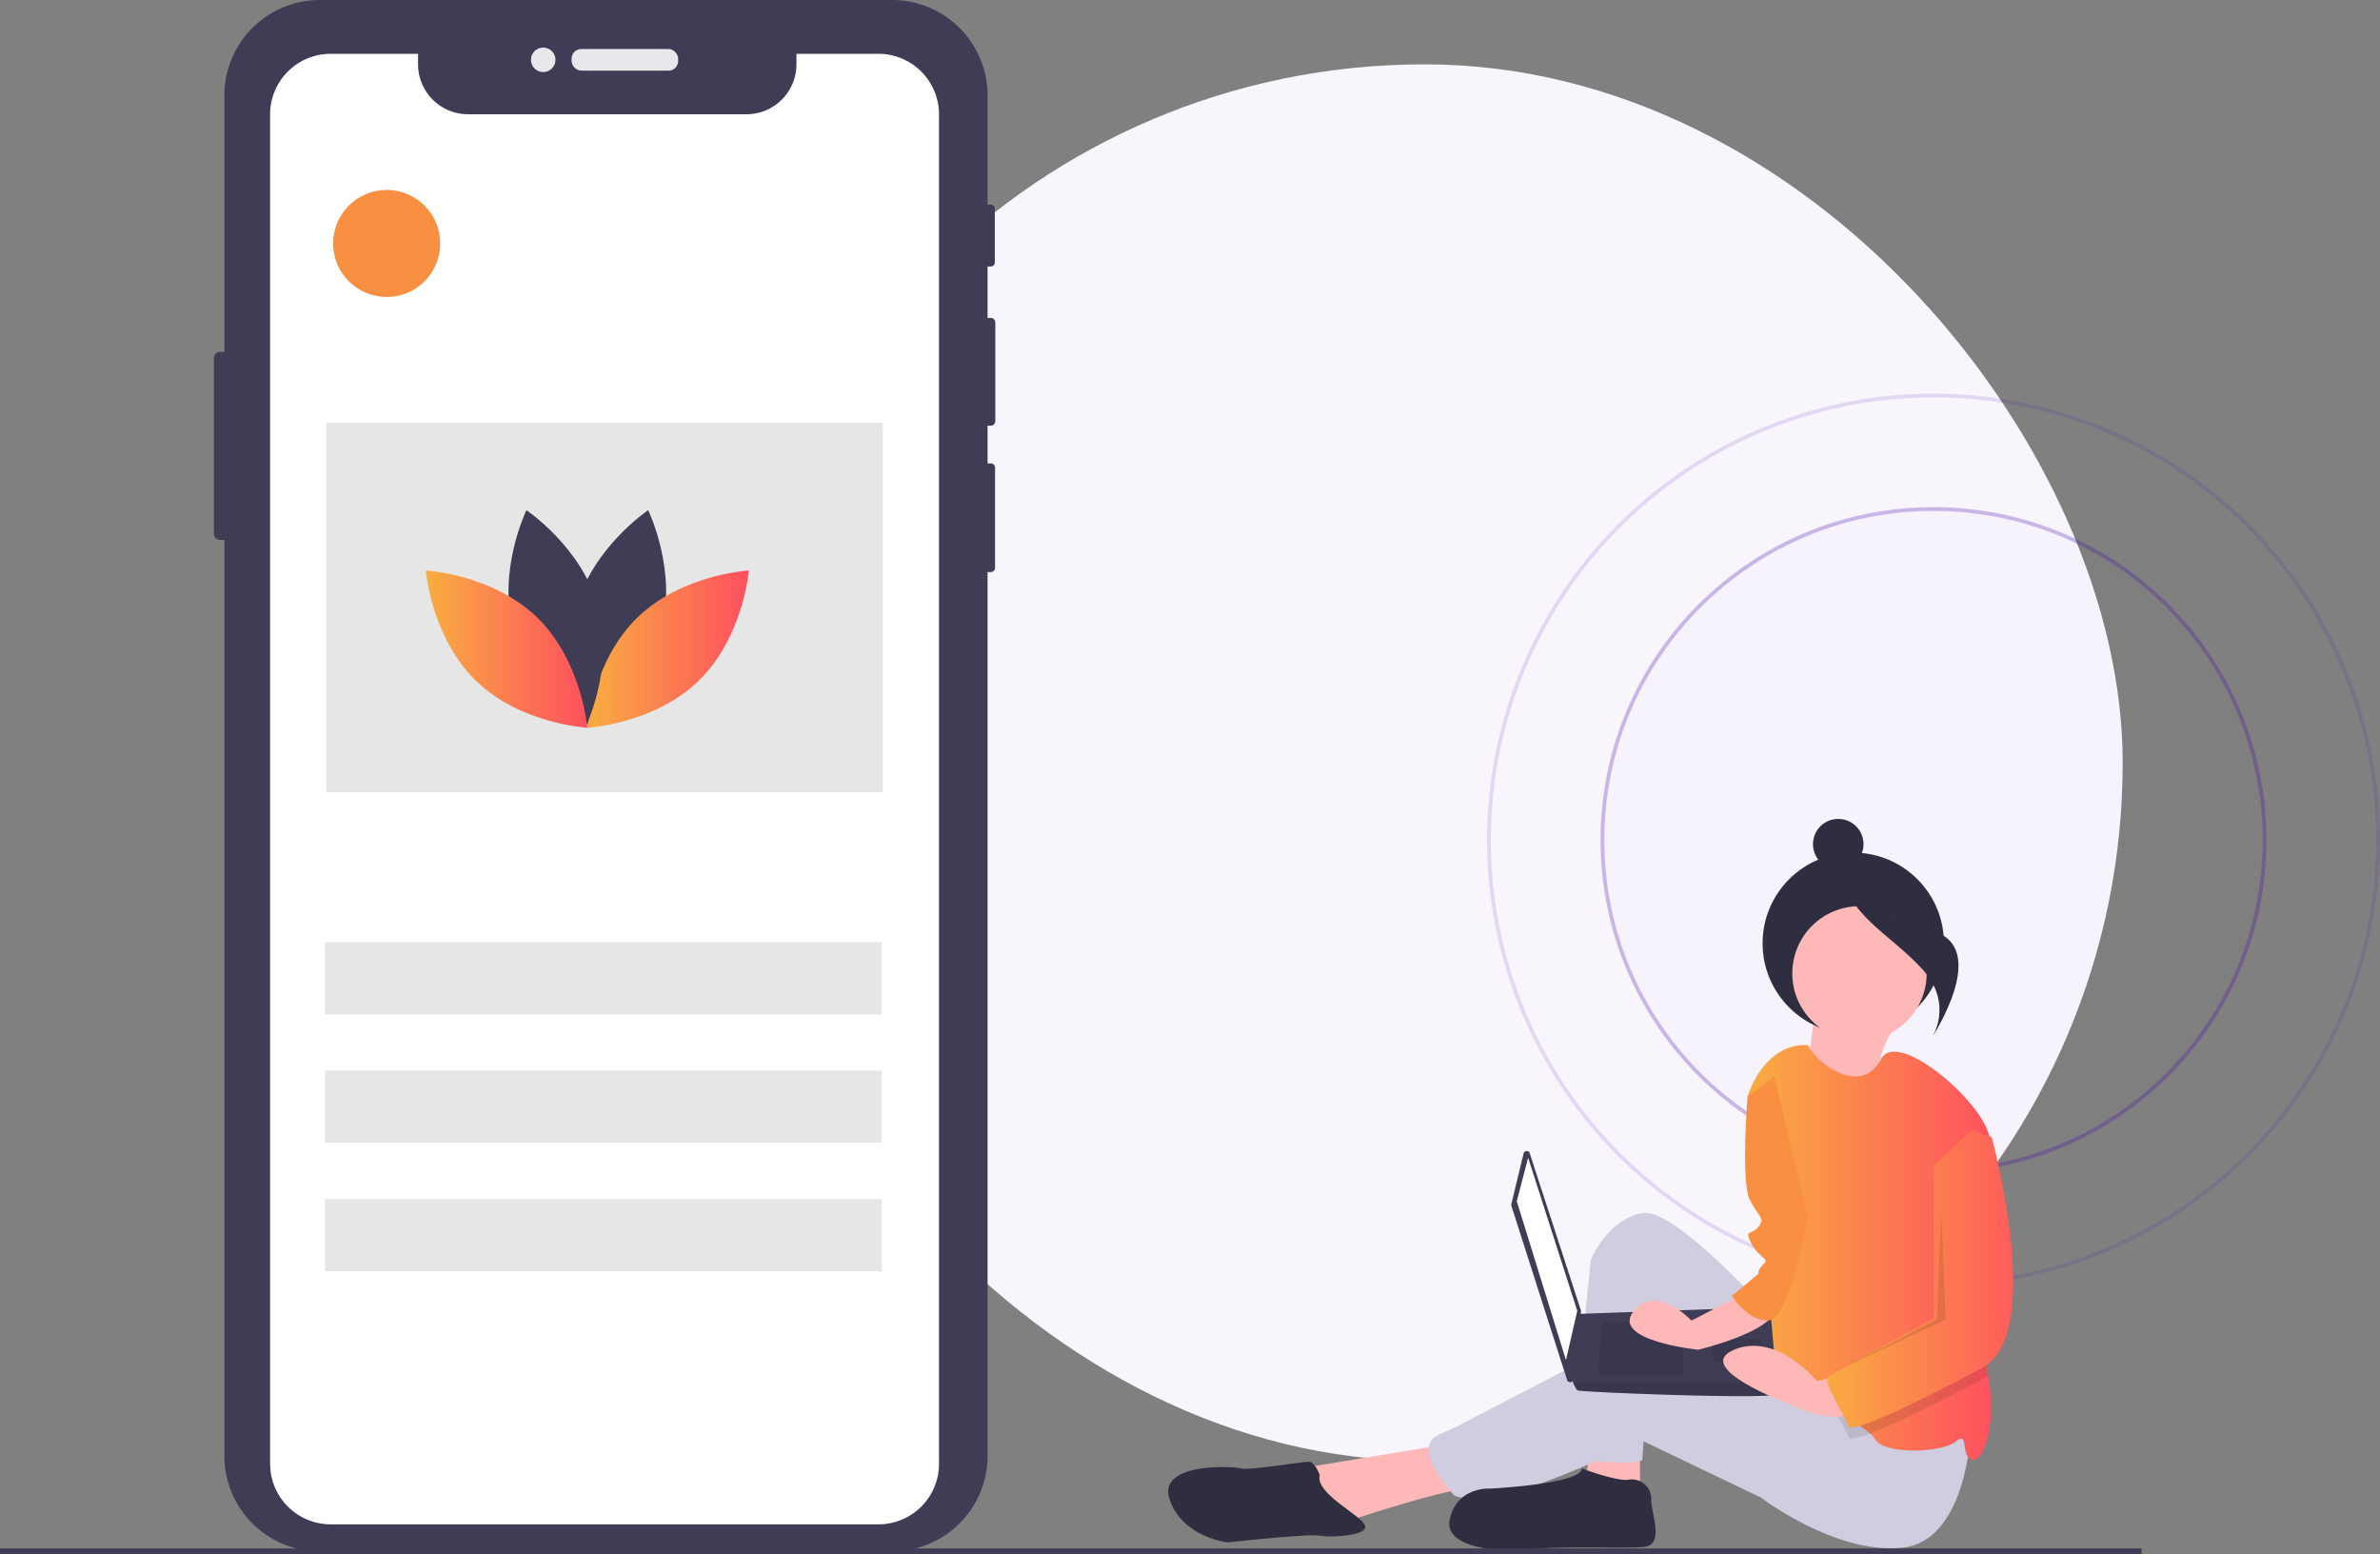 <svg xmlns="http://www.w3.org/2000/svg" xmlns:xlink="http://www.w3.org/1999/xlink" width="629" height="410.723" viewBox="0 0 629 410.723">
  <rect x="0" y="0" width="629" height="410.723" fill="#808080" stroke="none"/>
  <defs>
    <linearGradient id="linear-gradient" y1="0.5" x2="1" y2="0.5" gradientUnits="objectBoundingBox">
      <stop offset="0" stop-color="#f9ad41"/>
      <stop offset="1" stop-color="#ff4f5f"/>
    </linearGradient>
  </defs>
  <g id="Group_3931" data-name="Group 3931" transform="translate(-556 -8)">
    <rect id="Rectangle_1452" data-name="Rectangle 1452" width="369" height="369" rx="184.5" transform="translate(748 25)" fill="#f8f5fd"/>
    <g id="Group_1089" data-name="Group 1089" transform="translate(-50.807 -623.807)">
      <g id="Ellipse_72" data-name="Ellipse 72" transform="translate(1082.807 818.807)" fill="rgba(71,0,168,0.02)" stroke="rgba(71,0,168,0.5)" stroke-width="1" opacity="0">
        <circle cx="35" cy="35" r="35" stroke="none"/>
        <circle cx="35" cy="35" r="34.5" fill="none"/>
      </g>
      <g id="Ellipse_73" data-name="Ellipse 73" transform="translate(1029.807 765.807)" fill="rgba(71,0,168,0.01)" stroke="rgba(71,0,168,0.25)" stroke-width="1">
        <circle cx="88" cy="88" r="88" stroke="none"/>
        <circle cx="88" cy="88" r="87.5" fill="none"/>
      </g>
      <g id="Ellipse_74" data-name="Ellipse 74" transform="translate(999.807 735.807)" fill="rgba(71,0,168,0)" stroke="rgba(71,0,168,0.12)" stroke-width="1">
        <circle cx="118" cy="118" r="118" stroke="none"/>
        <circle cx="118" cy="118" r="117.5" fill="none"/>
      </g>
    </g>
    <g id="_9_grafika" data-name="9_grafika" transform="translate(556 8)">
      <path id="Path_3326" data-name="Path 3326" d="M329.947,538.513s-7.642,12.12-4.913,15.4-20.476,3.364-20.476,3.364,3.486-17.631,2.46-21.688Z" transform="translate(172.057 -269.694)" fill="#ffb8b8"/>
      <ellipse id="Ellipse_2604" data-name="Ellipse 2604" cx="23.963" cy="23.962" rx="23.963" ry="23.962" transform="translate(465.828 225.288)" fill="#2f2e41"/>
      <path id="Path_3327" data-name="Path 3327" d="M259.715,536.052v14.205L245.51,547.3l1.183-10.062Z" transform="translate(173.716 -156.923)" fill="#ffb8b8"/>
      <path id="Path_3328" data-name="Path 3328" d="M501.669,699.038l-39.657,6.511,10.062,14.8s27.819-9.47,34.922-9.47S501.669,699.038,501.669,699.038Z" transform="translate(-118.549 -317.541)" fill="#ffb8b8"/>
      <path id="Path_3329" data-name="Path 3329" d="M393.405,645.367s-29.6-34.329-39.066-32.553-13.614,12.429-13.614,12.429L335.4,677.921s18.941,1.776,18.941,0,3.551-39.655,3.551-39.655,27.819,61.555,42.617,20.716Z" transform="translate(79.683 -292.281)" fill="#d0cde1"/>
      <path id="Path_3330" data-name="Path 3330" d="M421.128,682.758s-.592,31.008-18.349,32.784-37.29-13.252-37.29-13.252l-31.963-15.312S295.645,707.025,284.4,701.7c0,0-11.838-12.429-4.143-15.981s.592,0,.592,0l45.577-23.675s8.879-2.367,24.268,4.143,36.106,9.47,36.106,9.47Z" transform="translate(99.904 -306.589)" fill="#d0cde1"/>
      <ellipse id="Ellipse_2605" data-name="Ellipse 2605" cx="17.757" cy="17.756" rx="17.757" ry="17.756" transform="translate(473.68 239.447)" fill="#ffb8b8"/>
      <path id="Path_3331" data-name="Path 3331" d="M274.5,580.848l1.184,24.859s-.592,32.553,4.735,34.921c2.693,1.2,8.1,3.6,13.1,6.226a48.728,48.728,0,0,1,9.24,5.842,6.626,6.626,0,0,1,1.332,1.545c2.368,4.143,17.757,3.551,21.309.592s1.184,3.551,4.143,4.735c2.865,1.148,6.836-8.239,4.4-22.254-.077-.468-.166-.941-.26-1.42-2.717-13.584,1.551-46.119.894-58.69a22.116,22.116,0,0,0-.3-2.865c-1.776-9.47-24.434-28.741-28.672-20.532-5.221,10.133-17.213.876-19.272-3.735-11.838-.592-15.981,13.613-15.981,13.613Z" transform="translate(191.481 -273.927)" fill="url(#linear-gradient)"/>
      <path id="Path_3332" data-name="Path 3332" d="M430.714,708.243s9.47,3.551,12.43,2.959a5.119,5.119,0,0,1,5.919,5.327c0,3.551,3.551,11.838-1.776,12.429s-27.227-.592-31.963,1.184c0,0-21.308.592-19.533-8.286s10.654-8.286,10.654-8.286S430.714,712.386,430.714,708.243Z" transform="translate(-12.672 -320.236)" fill="#2f2e41"/>
      <path id="Path_3333" data-name="Path 3333" d="M544.229,709.284s-1.184-3.551-2.959-3.551-15.981,2.367-17.757,1.776-22.492-1.776-18.941,8.286,15.389,11.246,15.389,11.246,21.309-2.368,24.268-1.776,13.614,0,11.838-2.959S543.045,714.019,544.229,709.284Z" transform="translate(-195.44 -319.501)" fill="#2f2e41"/>
      <path id="Path_3334" data-name="Path 3334" d="M426.827,590.286l-3.247,13.394a.837.837,0,0,0,.016.452l14.73,46.03a.837.837,0,0,0,1.628-.16l2.038-17.931a.837.837,0,0,0-.036-.354l-13.521-41.493a.837.837,0,0,0-1.609.062Z" transform="translate(-24.16 -285.518)" fill="#3f3d56"/>
      <path id="Path_3335" data-name="Path 3335" d="M271.945,432.512l-3,11.492,12.992,41.972,3-12.991Z" transform="translate(131.916 -126.613)" fill="#fff"/>
      <path id="Path_3336" data-name="Path 3336" d="M405.1,670.946c-.5,1.5-51.967-.5-52.467-1a10.846,10.846,0,0,1-1.1-2c-.47-1-.9-2-.9-2l2-16.179,50.968-1.809s1.274,13.711,1.534,19.986A14.993,14.993,0,0,1,405.1,670.946Z" transform="translate(64.22 -302.589)" fill="#3f3d56"/>
      <path id="Path_3337" data-name="Path 3337" d="M230.384,493.975l-1,13.991h22.486V493.975Z" transform="translate(192.965 -144.605)" opacity="0.1"/>
      <path id="Path_3338" data-name="Path 3338" d="M200.553,500.323l-.134-.027.634,6.022h12.492v-6Z" transform="translate(251.778 -146.456)" opacity="0.1"/>
      <path id="Path_3339" data-name="Path 3339" d="M404.2,679.219c-.5,1.5-51.967-.5-52.467-1a10.844,10.844,0,0,1-1.1-2h53.6A14.99,14.99,0,0,1,404.2,679.219Z" transform="translate(65.119 -310.862)" opacity="0.1"/>
      <ellipse id="Ellipse_2606" data-name="Ellipse 2606" cx="6.678" cy="6.678" rx="6.678" ry="6.678" transform="translate(479.143 216.378)" fill="#2f2e41"/>
      <path id="Path_3340" data-name="Path 3340" d="M282.586,485.295s6.823,11.348,22.689,15.6.13,28.089.13,28.089,5.722-8.669-2.531-17.851S281.337,495.672,282.586,485.295Z" transform="translate(205.244 -254.97)" fill="#2f2e41"/>
      <path id="Path_3341" data-name="Path 3341" d="M272.6,657.4c1.462,2.764,3.179,5.635,3.469,6.795.2.787,2.362.331,5.771-.953,6.836-2.586,18.686-8.511,29.743-14.436a9.352,9.352,0,0,0,1.444-.947c-.077-.468-.166-.941-.26-1.421-2.717-13.584,1.551-46.119.894-58.69l-5.037-1.681-10.062,9.47V635.78s-26.044,14.2-27.819,15.389C269.836,651.773,271.085,654.525,272.6,657.4Z" transform="translate(212.409 -284.469)" opacity="0.1"/>
      <path id="Path_3342" data-name="Path 3342" d="M382.754,641.2l-15.981,8.286s-9.47-10.062-15.389-2.367,17.165,10.062,17.165,10.062,20.125-4.735,20.717-11.246S382.754,641.2,382.754,641.2Z" transform="translate(80.272 -300.546)" fill="#ffb8b8"/>
      <path id="Path_3343" data-name="Path 3343" d="M350.937,669.38l-9.47,2.368s-10.654-13.021-21.9-8.286,14.206,14.2,14.206,14.2,13.614,7.1,18.941,1.184S350.937,669.38,350.937,669.38Z" transform="translate(138.725 -306.823)" fill="#ffb8b8"/>
      <path id="Path_3344" data-name="Path 3344" d="M349.992,561.794c-.592.592-7.1,5.327-7.1,5.327s-1.776,22.491.592,27.226,4.143,4.735,2.368,7.1-4.143.592-1.776,4.735,4.735,3.551,2.96,5.327-1.184,2.367-1.184,2.367l-7.1,5.919s4.358,6.94,9.874,6.43,10.251-27.145,10.251-27.145Z" transform="translate(118.953 -277.365)" fill="#f98f41"/>
      <path id="Path_3345" data-name="Path 3345" d="M300.3,581.878l5.327,1.776s14.206,52.085-2.368,60.963-34.922,17.756-35.514,15.389-7.1-11.837-5.327-13.021S290.238,631.6,290.238,631.6V591.348Z" transform="translate(220.732 -283.244)" fill="url(#linear-gradient)"/>
      <path id="Path_3346" data-name="Path 3346" d="M161.467,452.785l1.183,28.41-31.371,14.8,29-14.8Z" transform="translate(351.575 -132.547)" opacity="0.1"/>
      <path id="Path_3347" data-name="Path 3347" d="M642.42,254.242v46.453a1.624,1.624,0,0,0,1.62,1.62h1.153V544.3a25.251,25.251,0,0,0,25.249,25.249H821.656A25.245,25.245,0,0,0,846.9,544.306V310.8h.835a1.144,1.144,0,0,0,1.146-1.139V283.225a1.146,1.146,0,0,0-1.146-1.146H846.9v-9.958h.842a1.2,1.2,0,0,0,1.2-1.2V244.842a1.2,1.2,0,0,0-1.2-1.2H846.9V230.053h.856a1.06,1.06,0,0,0,1.061-1.061v-14.23a1.066,1.066,0,0,0-1.061-1.068H846.9V184.881a25.244,25.244,0,0,0-25.242-25.242H670.443a25.25,25.25,0,0,0-25.25,25.242v67.741H644.04a1.624,1.624,0,0,0-1.62,1.62Z" transform="translate(-585.9 -159.638)" fill="#3f3d56"/>
      <rect id="Rectangle_2639" data-name="Rectangle 2639" width="28.167" height="5.719" rx="2.542" transform="translate(151.066 12.948)" fill="#e6e8ec"/>
      <ellipse id="Ellipse_2607" data-name="Ellipse 2607" cx="3.244" cy="3.244" rx="3.244" ry="3.244" transform="translate(140.319 12.563)" fill="#e6e8ec"/>
      <path id="Path_3348" data-name="Path 3348" d="M663.435,195.758V552.281a16.02,16.02,0,0,0,16.02,16.012H824.2a15.992,15.992,0,0,0,16.02-16.012V195.758A16.019,16.019,0,0,0,824.2,179.738H802.539v2.78a13.191,13.191,0,0,1-13.191,13.19H715.732a13.191,13.191,0,0,1-13.191-13.19v-2.78H679.455a16.015,16.015,0,0,0-16.02,16.019Z" transform="translate(-592.051 -165.522)" fill="#fff"/>
      <rect id="Rectangle_2640" data-name="Rectangle 2640" width="147.118" height="19.096" transform="translate(85.924 248.927)" fill="#e6e6e6"/>
      <rect id="Rectangle_2641" data-name="Rectangle 2641" width="147.118" height="19.096" transform="translate(85.924 282.876)" fill="#e6e6e6"/>
      <rect id="Rectangle_2642" data-name="Rectangle 2642" width="147.118" height="19.096" transform="translate(85.924 316.824)" fill="#e6e6e6"/>
      <ellipse id="Ellipse_2608" data-name="Ellipse 2608" cx="14.146" cy="14.145" rx="14.146" ry="14.145" transform="translate(88.046 50.186)" fill="#f98f41"/>
      <rect id="Rectangle_2643" data-name="Rectangle 2643" width="147.118" height="97.602" transform="translate(86.219 111.718)" fill="#e6e6e6"/>
      <path id="Path_3349" data-name="Path 3349" d="M789.161,382.031c-4.3,15.878-19.009,25.712-19.009,25.712s-7.749-15.91-3.453-31.788,19.009-25.712,19.009-25.712S793.456,366.153,789.161,382.031Z" transform="translate(-614.406 -215.436)" fill="#3f3d56"/>
      <path id="Path_3350" data-name="Path 3350" d="M747.738,385.215c-11.787,11.474-13.227,29.111-13.227,29.111s17.671-.965,29.458-12.438S777.2,372.777,777.2,372.777,759.525,373.741,747.738,385.215Z" transform="translate(-579.295 -222.032)" fill="url(#linear-gradient)"/>
      <path id="Path_3351" data-name="Path 3351" d="M790.19,382.031c4.3,15.878,19.009,25.712,19.009,25.712s7.749-15.91,3.453-31.788-19.009-25.712-19.009-25.712S785.895,366.153,790.19,382.031Z" transform="translate(-654.513 -215.436)" fill="#3f3d56"/>
      <path id="Path_3352" data-name="Path 3352" d="M824.318,385.215c11.787,11.474,13.227,29.111,13.227,29.111s-17.671-.965-29.458-12.438-13.227-29.111-13.227-29.111S812.531,373.741,824.318,385.215Z" transform="translate(-682.328 -222.032)" fill="url(#linear-gradient)"/>
      <rect id="Rectangle_2644" data-name="Rectangle 2644" width="566" height="1.585" transform="translate(0 409.139)" fill="#3f3d56"/>
    </g>
  </g>
</svg>
